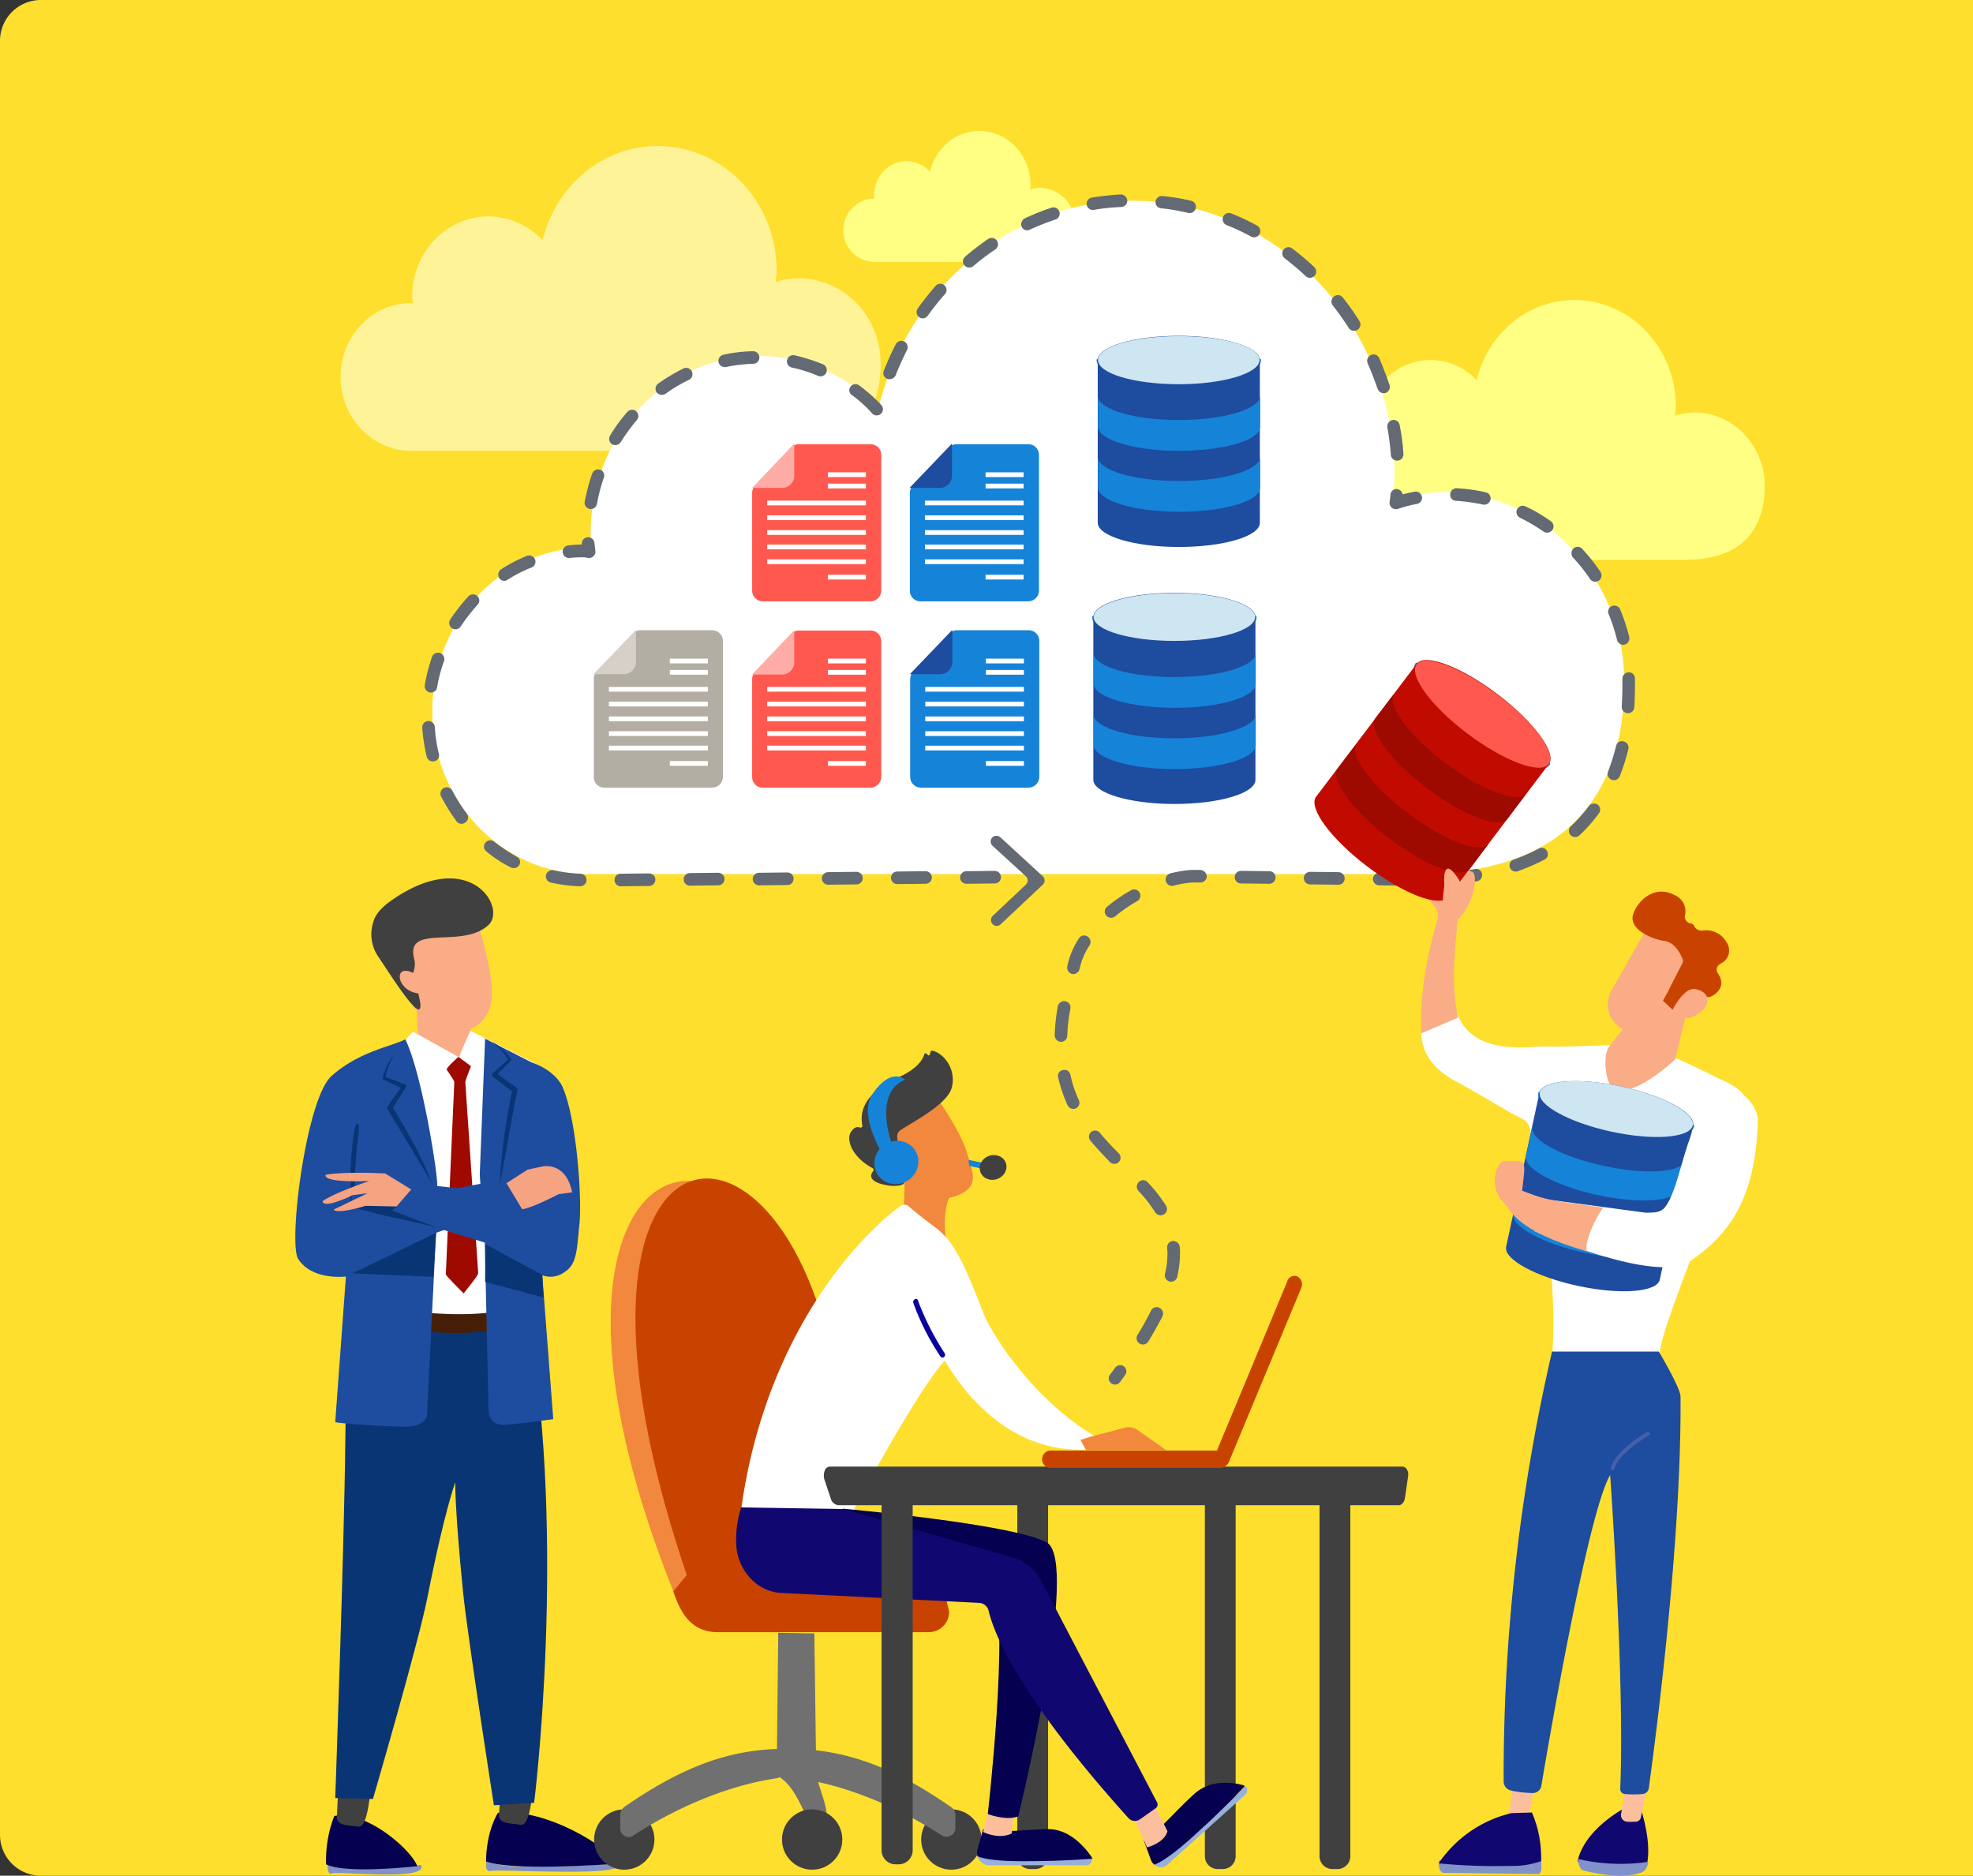 <svg id="Picture" xmlns="http://www.w3.org/2000/svg" xmlns:xlink="http://www.w3.org/1999/xlink" width="628" height="597" viewBox="0 0 628 597">
  <rect x="0" y="0" width="628" height="597" fill="#333333" stroke="none"/>
  <defs>
    <linearGradient id="linear-gradient" x1="-124.601" y1="-24.343" x2="-124.744" y2="-24.604" gradientUnits="objectBoundingBox">
      <stop offset="0" stop-color="#475faa"/>
      <stop offset="1" stop-color="#2c2d79"/>
    </linearGradient>
  </defs>
  <path id="Rectangle_57687" data-name="Rectangle 57687" d="M13,0H628a0,0,0,0,1,0,0V597a0,0,0,0,1,0,0H13A13,13,0,0,1,0,584V13A13,13,0,0,1,13,0Z" fill="#ffdf2d"/>
  <g id="Cloud_Services_-_Managed_Service3s" data-name="Cloud Services - Managed Service3s" transform="translate(327.852 319.345)">
    <g id="Cloud_Services_-_Managed_Service3s-2" data-name="Cloud Services - Managed Service3s" transform="translate(-233.852 -277.653)">
      <path id="Path_30503" d="M225.9,92a21.759,21.759,0,0,0-7.2,1.2c.1-1.2.3-2.3.3-3.5,0-22-16.9-39.8-37.9-39.8-17.7,0-32.4,12.8-36.6,30a23.862,23.862,0,0,0-17.2-7.6c-13.4,0-24.3,11.4-24.3,25.5,0,.8.2,1.4.2,2.2-.2,0-.4-.1-.6-.1-12.4,0-22.4,10.6-22.4,23.5s10.1,23.5,22.4,23.5H222.2c22.4,0,29.9-12.5,29.9-27.7S240.4,92,225.9,92Z" transform="translate(-65.795 -45.1)" fill="#fffdc7" opacity="0.7"/>
      <g id="Group_33048" data-name="Group 33048" transform="translate(174.405)">
        <path id="Path_30503-2" d="M511.1,134.7a21.727,21.727,0,0,0-6.2,1,28.5,28.5,0,0,0,.3-2.9c0-18.7-14.4-33.9-32.3-33.9-15,0-27.6,10.9-31.1,25.5a19.975,19.975,0,0,0-14.7-6.4c-11.4,0-20.7,9.7-20.7,21.8a11.018,11.018,0,0,0,.2,1.8,4.331,4.331,0,0,1-.5-.1c-10.5,0-19.1,9-19.1,20.1s8.6,20,19.1,20H508c19.1,0,25.5-10.6,25.5-23.5s-10-23.4-22.4-23.4Z" transform="translate(-240.2 -45.1)" fill="#ffff83"/>
        <path id="Path_30503-3" d="M302.8,63.2a11.151,11.151,0,0,0-3.1.5c0-.5.1-1,.1-1.5,0-9.4-7.3-17.1-16.3-17.1-7.6,0-13.9,5.5-15.7,12.9a10.389,10.389,0,0,0-7.4-3.3c-5.8,0-10.4,4.9-10.4,11,0,.3.1.6.1.9h-.3a10.113,10.113,0,0,0,0,20.2h51.4c9.6,0,12.8-5.4,12.8-11.9a11.425,11.425,0,0,0-11.2-11.7Z" transform="translate(-240.2 -45.1)" fill="#ffff83"/>
      </g>
      <g id="Customer" transform="translate(40.405 20.2)">
        <path id="Path_30503-4" d="M431,160a58.186,58.186,0,0,0-16,2.6c.2-2.6.7-5,.7-7.6,0-48.5-37.4-87.7-83.6-87.7-39,0-71.5,28.2-80.7,66.1a52.248,52.248,0,0,0-38-16.7c-29.6,0-53.6,25.2-53.6,56.4a35.587,35.587,0,0,0,.5,4.7c-.5,0-.9-.1-1.4-.1-27.3,0-49.5,23.3-49.5,52s22.2,51.9,49.5,51.9H422.8c49.5,0,66-27.6,66-61S462.9,160,431,160Z" transform="translate(-106.2 -65.3)" fill="#fff"/>
        <path id="Path_118994" data-name="Path 118994" d="M326.7,438.8c-.5.7-1,1.4-1.6,2.1a2,2,0,1,0,3.2,2.4c.5-.7,1.1-1.5,1.6-2.2a1.972,1.972,0,1,0-3.2-2.3Zm11.5-18.3c-1.2,2.4-2.6,5-4.3,7.7a2.025,2.025,0,1,0,3.4,2.2c1.7-2.8,3.2-5.5,4.5-8a2,2,0,0,0-.9-2.7,1.969,1.969,0,0,0-2.7.8Zm5.1-20c0,.5.1,1.1.1,1.7a27.707,27.707,0,0,1-.8,6.7,2,2,0,0,0,3.9.9,34.888,34.888,0,0,0,.9-7.6,12.1,12.1,0,0,0-.1-1.9,2.077,2.077,0,0,0-2.1-1.9,1.947,1.947,0,0,0-1.9,2.1Zm-9.1-18a41.649,41.649,0,0,1,5.3,6.8,2.053,2.053,0,0,0,2.8.6,1.967,1.967,0,0,0,.6-2.8,49.57,49.57,0,0,0-5.8-7.4,1.936,1.936,0,0,0-2.8-.1,2.055,2.055,0,0,0-.1,2.9Zm-15.3-16c2,2.4,4.1,4.6,6.2,6.8a1.98,1.98,0,0,0,2.8-2.8c-2.1-2.1-4.1-4.2-6-6.5a1.954,1.954,0,1,0-3,2.5Zm-10.3-20.2a46.5,46.5,0,0,0,3,8.9,2.019,2.019,0,0,0,2.6,1,1.985,1.985,0,0,0,1-2.6,38.511,38.511,0,0,1-2.7-8.1,1.916,1.916,0,0,0-2.4-1.5,1.863,1.863,0,0,0-1.5,2.3Zm-.1-22.6a61.474,61.474,0,0,0-1,9.2,2.077,2.077,0,0,0,1.9,2.1,2.005,2.005,0,0,0,2.1-1.9,56.674,56.674,0,0,1,1-8.7,1.951,1.951,0,0,0-1.6-2.3A2.051,2.051,0,0,0,308.5,323.7Zm6.7-21.6a25.54,25.54,0,0,0-3.7,8.9,2.122,2.122,0,0,0,1.5,2.4,2.088,2.088,0,0,0,2.4-1.5,21.712,21.712,0,0,1,3.2-7.6,2.074,2.074,0,0,0-.6-2.8,1.967,1.967,0,0,0-2.8.6Zm16.7-15.4a50.159,50.159,0,0,0-7.7,5.3,1.95,1.95,0,0,0-.3,2.8,2.041,2.041,0,0,0,2.8.3,49.747,49.747,0,0,1,7.1-4.9,1.993,1.993,0,0,0-1.9-3.5Zm21.9-6.4h-3a38.412,38.412,0,0,0-6.5,1.1,2.026,2.026,0,0,0,1.1,3.9,32.088,32.088,0,0,1,5.8-1l-.1-2v2h2.8a2.006,2.006,0,0,0,2-2,2.168,2.168,0,0,0-2.1-2Zm22,.4-9-.1a2,2,0,0,0,0,4l9,.1a2,2,0,0,0,0-4Zm22,.3-9-.1a2,2,0,0,0,0,4l9,.1a2,2,0,0,0,0-4Zm22,.3-9-.1a2,2,0,1,0,0,4l9,.1a2,2,0,0,0,0-4Zm21.6-1.3a78.792,78.792,0,0,1-8.8,1,2.077,2.077,0,0,0-1.9,2.1,2.011,2.011,0,0,0,2.1,1.9,83.921,83.921,0,0,0,9.1-1.1,1.951,1.951,0,0,0,1.6-2.3,1.813,1.813,0,0,0-2.1-1.6Zm20.2-6.5a58.463,58.463,0,0,1-8,3.5,1.961,1.961,0,1,0,1.3,3.7,65.95,65.95,0,0,0,8.5-3.7,1.891,1.891,0,0,0,.8-2.7,1.832,1.832,0,0,0-2.6-.8ZM477.5,260a49.234,49.234,0,0,1-5.7,6.4,1.981,1.981,0,0,0,2.7,2.9,45.7,45.7,0,0,0,6.2-7,1.956,1.956,0,0,0-.4-2.8,2.067,2.067,0,0,0-2.8.5Zm8.7-19.2a72.928,72.928,0,0,1-2.6,8.3,2,2,0,0,0,3.7,1.5,64.419,64.419,0,0,0,2.8-8.8,1.959,1.959,0,0,0-1.5-2.4,1.859,1.859,0,0,0-2.4,1.4Zm2-21.3v2.3c0,2.2-.1,4.3-.2,6.5a1.947,1.947,0,0,0,1.9,2.1,2.011,2.011,0,0,0,2.1-1.9c.1-2.2.2-4.5.2-6.7v-2.5a1.947,1.947,0,0,0-2.1-1.9,2.077,2.077,0,0,0-1.9,2.1Zm-4.4-20.7a57.5,57.5,0,0,1,2.7,8.3,2.088,2.088,0,0,0,2.4,1.5,2.122,2.122,0,0,0,1.5-2.4,64.753,64.753,0,0,0-2.9-8.8,2.03,2.03,0,0,0-2.6-1.1,1.883,1.883,0,0,0-1.1,2.5Zm-11.3-17.9a50.38,50.38,0,0,1,5.4,6.8,2.011,2.011,0,1,0,3.3-2.3,58.073,58.073,0,0,0-5.8-7.3,1.936,1.936,0,0,0-2.8-.1,2.153,2.153,0,0,0-.1,2.9Zm-16.9-12.7a56.566,56.566,0,0,1,7.5,4.4,2.067,2.067,0,0,0,2.8-.5,1.976,1.976,0,0,0-.5-2.8,49.326,49.326,0,0,0-8-4.7,2.012,2.012,0,1,0-1.8,3.6Zm-20.4-5.4a61.381,61.381,0,0,1,8.6,1.2,2.035,2.035,0,0,0,2.4-1.5,1.959,1.959,0,0,0-1.5-2.4,56.623,56.623,0,0,0-9.2-1.3,2.005,2.005,0,0,0-2.1,1.9,1.872,1.872,0,0,0,1.8,2.1Zm-20.8-2-.3,2.4a1.986,1.986,0,0,0,.7,1.8,2.116,2.116,0,0,0,1.9.4,45.736,45.736,0,0,1,6.1-1.6,1.981,1.981,0,0,0-.7-3.9,54.822,54.822,0,0,0-6.7,1.7l.6,1.9,2,.2c.1-.8.2-1.5.3-2.3a2.1,2.1,0,0,0-1.7-2.3,1.879,1.879,0,0,0-2.2,1.7Zm-1-21.3a86.183,86.183,0,0,1,1.1,8.7,2.01,2.01,0,1,0,4-.4,68.633,68.633,0,0,0-1.2-9.1,1.951,1.951,0,0,0-2.3-1.6,2.1,2.1,0,0,0-1.6,2.4ZM407.1,119c1.2,2.7,2.2,5.4,3.2,8.2a2.118,2.118,0,0,0,2.5,1.3,2.07,2.07,0,0,0,1.3-2.5c-1-2.9-2.1-5.8-3.3-8.6a1.933,1.933,0,0,0-2.6-1,1.98,1.98,0,0,0-1.1,2.6ZM396,100.6q2.7,3.45,5.1,7.2a2.025,2.025,0,0,0,3.4-2.2,78.071,78.071,0,0,0-5.3-7.5,1.942,1.942,0,0,0-2.8-.3,1.967,1.967,0,0,0-.4,2.8Zm-15.3-15c2.3,1.8,4.6,3.7,6.7,5.7a1.981,1.981,0,1,0,2.7-2.9,78.055,78.055,0,0,0-7-5.9,1.96,1.96,0,1,0-2.4,3.1ZM362.1,75a71.218,71.218,0,0,1,7.9,3.7,1.991,1.991,0,0,0,1.9-3.5,69.369,69.369,0,0,0-8.3-3.9,2,2,0,0,0-1.5,3.7Zm-20.7-5.3a61.852,61.852,0,0,1,8.6,1.5,2.035,2.035,0,0,0,2.4-1.5,1.986,1.986,0,0,0-1.5-2.4,69.074,69.074,0,0,0-9.1-1.5,2.017,2.017,0,0,0-2.2,1.8,1.925,1.925,0,0,0,1.8,2.1Zm-21.4.5a64.163,64.163,0,0,1,8.7-.9,2.005,2.005,0,0,0,1.9-2.1,2.077,2.077,0,0,0-2.1-1.9,92.424,92.424,0,0,0-9.2,1,1.981,1.981,0,1,0,.7,3.9Zm-20.4,6.3a80.13,80.13,0,0,1,8.1-3.2,1.992,1.992,0,0,0-1.2-3.8,79.245,79.245,0,0,0-8.5,3.4,2.138,2.138,0,0,0-1,2.7,1.866,1.866,0,0,0,2.6.9Zm-18,11.6a71.469,71.469,0,0,1,7-5.3,2.011,2.011,0,0,0-2.3-3.3,78.5,78.5,0,0,0-7.3,5.6,1.939,1.939,0,0,0-.2,2.8,2.029,2.029,0,0,0,2.8.2Zm-14.5,15.8a72.311,72.311,0,0,1,5.5-6.9,1.985,1.985,0,0,0-3-2.6q-3,3.45-5.7,7.2a2.05,2.05,0,0,0,.5,2.8,1.946,1.946,0,0,0,2.7-.5Zm-10.2,18.9c1.1-2.8,2.3-5.4,3.6-8a2.012,2.012,0,1,0-3.6-1.8c-1.4,2.7-2.6,5.5-3.8,8.4a2.03,2.03,0,0,0,1.1,2.6,2.2,2.2,0,0,0,2.7-1.2ZM243,129.2a39.028,39.028,0,0,1,6.4,5.8,1.981,1.981,0,1,0,2.9-2.7,51.725,51.725,0,0,0-7-6.2,1.956,1.956,0,0,0-2.8.4,1.849,1.849,0,0,0,.5,2.7Zm-19.1-8.8a46.029,46.029,0,0,1,8.2,2.6,2,2,0,1,0,1.5-3.7,57.331,57.331,0,0,0-8.9-2.8,1.991,1.991,0,1,0-.8,3.9Zm-20.9-.2a48.164,48.164,0,0,1,8.6-1,2,2,0,0,0-.2-4,47.312,47.312,0,0,0-9.3,1.1,2.051,2.051,0,0,0-1.6,2.4,2.091,2.091,0,0,0,2.5,1.5Zm-19.3,8.5a46.538,46.538,0,0,1,7.4-4.4,2.012,2.012,0,0,0-1.8-3.6,58.428,58.428,0,0,0-8,4.8,2.05,2.05,0,0,0-.5,2.8,2.156,2.156,0,0,0,2.9.4Zm-14.3,15.4a59.732,59.732,0,0,1,5.1-7,1.985,1.985,0,0,0-3-2.6A51.673,51.673,0,0,0,166,142a2.074,2.074,0,0,0,.6,2.8,2.1,2.1,0,0,0,2.8-.7Zm-7.6,19.7a57.511,57.511,0,0,1,2.2-8.4,1.931,1.931,0,0,0-1.2-2.5,2.014,2.014,0,0,0-2.5,1.2,66.1,66.1,0,0,0-2.4,9,1.981,1.981,0,1,0,3.9.7ZM153.1,181a38.538,38.538,0,0,1,4.8-.2,1.577,1.577,0,0,1,.4.1c.2,0,.6.1,1,.1a1.8,1.8,0,0,0,1.5-.7,1.741,1.741,0,0,0,.5-1.5c-.1-.9-.2-1.8-.3-2.6a2.01,2.01,0,0,0-4,.4c.1.9.2,1.7.3,2.5l2-.2v-2a1.577,1.577,0,0,1-.4-.1c-.2,0-.6-.1-1-.1a44.054,44.054,0,0,0-5.2.3,2.01,2.01,0,1,0,.4,4Zm-19.7,6.9a42.807,42.807,0,0,1,7.7-3.9,2,2,0,0,0-1.5-3.7,50.159,50.159,0,0,0-8.3,4.3,2.053,2.053,0,0,0-.6,2.8,1.849,1.849,0,0,0,2.7.5Zm-14.9,14.8a58.925,58.925,0,0,1,5.3-6.8,1.933,1.933,0,0,0-.1-2.8,2.023,2.023,0,0,0-2.8.1,61.109,61.109,0,0,0-5.8,7.4,2.074,2.074,0,0,0,.6,2.8,2.013,2.013,0,0,0,2.8-.7Zm-7.6,19.6a47.133,47.133,0,0,1,2.2-8.4,2.025,2.025,0,1,0-3.8-1.4,53.967,53.967,0,0,0-2.3,9,2.026,2.026,0,0,0,1.6,2.3,1.933,1.933,0,0,0,2.3-1.5Zm.6,21.1a48.192,48.192,0,0,1-1.3-8.6,2.077,2.077,0,0,0-2.1-1.9,2.011,2.011,0,0,0-1.9,2.1,56.767,56.767,0,0,0,1.4,9.2,1.986,1.986,0,0,0,2.4,1.5,1.863,1.863,0,0,0,1.5-2.3Zm8.9,19a49.893,49.893,0,0,1-4.6-7.3,2.012,2.012,0,0,0-3.6,1.8,57.932,57.932,0,0,0,4.9,7.9,1.956,1.956,0,0,0,2.8.4,1.976,1.976,0,0,0,.5-2.8Zm15.9,13.7a56.329,56.329,0,0,1-7.2-4.8,2.031,2.031,0,0,0-2.8.3,1.95,1.95,0,0,0,.3,2.8,40.282,40.282,0,0,0,7.8,5.1,2.058,2.058,0,0,0,2.7-.8,1.881,1.881,0,0,0-.8-2.6Zm20.2,5.4a47.043,47.043,0,0,1-8.5-1.1,2.035,2.035,0,0,0-2.4,1.5,1.959,1.959,0,0,0,1.5,2.4,47.335,47.335,0,0,0,9.3,1.2,2.077,2.077,0,0,0,2.1-1.9,2.027,2.027,0,0,0-2-2.1Zm21.9-.1-9,.1a2,2,0,0,0,0,4l9-.1a2,2,0,0,0,0-4Zm22-.2-9,.1a2,2,0,0,0,0,4l9-.1a2,2,0,0,0,0-4Zm22-.1-9,.1a2,2,0,0,0,0,4l9-.1a2,2,0,1,0,0-4Zm22-.2-9,.1a2,2,0,0,0,0,4l9-.1a2,2,0,0,0,0-4Zm22-.2-9,.1a2,2,0,0,0,0,4l9-.1a2,2,0,0,0,0-4Zm22-.1-9,.1a2,2,0,1,0,0,4l9-.1a2,2,0,0,0,0-4Z" transform="translate(-106.2 -65.3)" fill="#636a73"/>
        <path id="Path_30505" d="M287.6,270h0a1.871,1.871,0,0,0,.1,2.6l10.6,9.7a1.819,1.819,0,0,1,0,2.7l-10.5,9.9a1.875,1.875,0,0,0-.1,2.6h0a1.786,1.786,0,0,0,2.6.1L303.7,285a1.819,1.819,0,0,0,0-2.7l-13.5-12.4a1.877,1.877,0,0,0-2.6.1Z" transform="translate(-106.2 -65.3)" fill="#636a73"/>
      </g>
      <g id="Daenet_guy" transform="translate(94.905 65.2)">
        <g id="Group_33049" data-name="Group 33049" transform="translate(50.5 34.3)">
          <path id="Path_30001" d="M214.6,194.8h34.2a3.458,3.458,0,0,0,3.5-3.4h0V148.2a3.394,3.394,0,0,0-3.5-3.4H226.1a3.25,3.25,0,0,0-2.5,1.1L212.1,158a3.406,3.406,0,0,0-.9,2.4v31.1a3.418,3.418,0,0,0,3.4,3.3Z" transform="translate(-211.2 -144.6)" fill="#ff594f"/>
          <path id="Path_30002" d="M224.6,144.6v10.2a3.865,3.865,0,0,1-4,3.9h-9.4Z" transform="translate(-211.2 -144.6)" fill="#ffaca7"/>
          <line id="Line_412" x1="12.1" transform="translate(24.1 9.9)" fill="none" stroke="#fff" stroke-width="1.51"/>
          <line id="Line_413" x1="12.1" transform="translate(24.1 13.5)" fill="none" stroke="#fff" stroke-width="1.51"/>
          <line id="Line_414" x1="12.1" transform="translate(24.1 42.5)" fill="none" stroke="#fff" stroke-width="1.51"/>
          <line id="Line_415" x1="31.4" transform="translate(4.8 18.9)" fill="none" stroke="#fff" stroke-width="1.51"/>
          <line id="Line_416" x1="31.4" transform="translate(4.8 23.6)" fill="none" stroke="#fff" stroke-width="1.51"/>
          <line id="Line_417" x1="31.4" transform="translate(4.8 28.3)" fill="none" stroke="#fff" stroke-width="1.51"/>
          <line id="Line_418" x1="31.4" transform="translate(4.8 32.9)" fill="none" stroke="#fff" stroke-width="1.51"/>
          <line id="Line_419" x1="31.4" transform="translate(4.8 37.6)" fill="none" stroke="#fff" stroke-width="1.51"/>
        </g>
        <g id="Group_33050" data-name="Group 33050" transform="translate(50.5 93.7)">
          <path id="Path_30001-2" d="M214.6,254.1h34.2a3.458,3.458,0,0,0,3.5-3.4h0V207.5a3.394,3.394,0,0,0-3.5-3.4H226.1a3.25,3.25,0,0,0-2.5,1.1l-11.5,12.1a3.406,3.406,0,0,0-.9,2.4v31.1a3.351,3.351,0,0,0,3.4,3.3Z" transform="translate(-211.2 -204)" fill="#ff594f"/>
          <path id="Path_30002-2" d="M224.6,204v10.2a3.865,3.865,0,0,1-4,3.9h-9.4Z" transform="translate(-211.2 -204)" fill="#ffaca7"/>
          <line id="Line_412-2" x1="12.1" transform="translate(24.1 9.8)" fill="none" stroke="#fff" stroke-width="1.51"/>
          <line id="Line_413-2" x1="12.1" transform="translate(24.1 13.4)" fill="none" stroke="#fff" stroke-width="1.51"/>
          <line id="Line_414-2" x1="12.1" transform="translate(24.1 42.4)" fill="none" stroke="#fff" stroke-width="1.51"/>
          <line id="Line_415-2" x1="31.4" transform="translate(4.8 18.8)" fill="none" stroke="#fff" stroke-width="1.51"/>
          <line id="Line_416-2" x1="31.4" transform="translate(4.8 23.5)" fill="none" stroke="#fff" stroke-width="1.51"/>
          <line id="Line_417-2" x1="31.4" transform="translate(4.8 28.2)" fill="none" stroke="#fff" stroke-width="1.51"/>
          <line id="Line_418-2" x1="31.4" transform="translate(4.8 32.9)" fill="none" stroke="#fff" stroke-width="1.51"/>
          <line id="Line_419-2" x1="31.4" transform="translate(4.8 37.5)" fill="none" stroke="#fff" stroke-width="1.51"/>
        </g>
        <path id="Path_30003" d="M264.8,194.8H299a3.458,3.458,0,0,0,3.5-3.4h0V148.2a3.394,3.394,0,0,0-3.5-3.4H276.3a3.25,3.25,0,0,0-2.5,1.1L262.3,158a3.406,3.406,0,0,0-.9,2.4v31.1a3.351,3.351,0,0,0,3.4,3.3Z" transform="translate(-160.7 -110.3)" fill="#1583d8"/>
        <path id="Path_30004" d="M274.8,144.6v10.2a3.865,3.865,0,0,1-4,3.9h-9.5Z" transform="translate(-160.7 -110.3)" fill="#1e4c9e"/>
        <line id="Line_420" x1="12.1" transform="translate(124.8 44.2)" fill="none" stroke="#fff" stroke-width="1.51"/>
        <line id="Line_421" x1="12.1" transform="translate(124.8 47.8)" fill="none" stroke="#fff" stroke-width="1.51"/>
        <line id="Line_422" x1="12.1" transform="translate(124.8 76.8)" fill="none" stroke="#fff" stroke-width="1.51"/>
        <line id="Line_423" x1="31.4" transform="translate(105.5 53.2)" fill="none" stroke="#fff" stroke-width="1.51"/>
        <line id="Line_424" x1="31.4" transform="translate(105.5 57.9)" fill="none" stroke="#fff" stroke-width="1.51"/>
        <line id="Line_425" x1="31.4" transform="translate(105.5 62.6)" fill="none" stroke="#fff" stroke-width="1.51"/>
        <line id="Line_426" x1="31.4" transform="translate(105.5 67.2)" fill="none" stroke="#fff" stroke-width="1.51"/>
        <line id="Line_427" x1="31.4" transform="translate(105.5 71.9)" fill="none" stroke="#fff" stroke-width="1.51"/>
        <path id="Path_30005" d="M164.2,254.1h34.2a3.458,3.458,0,0,0,3.5-3.4h0V207.4a3.394,3.394,0,0,0-3.5-3.4H175.7a3.25,3.25,0,0,0-2.5,1.1l-11.5,12.1a3.406,3.406,0,0,0-.9,2.4v31.1a3.31,3.31,0,0,0,3.4,3.4Z" transform="translate(-160.7 -110.3)" fill="#b3aea3"/>
        <path id="Path_30006" d="M174.2,203.9v10.2a3.865,3.865,0,0,1-4,3.9h-9.5Z" transform="translate(-160.7 -110.3)" fill="#d6d0c8"/>
        <line id="Line_428" x1="12.1" transform="translate(24.3 103.5)" fill="none" stroke="#fff" stroke-width="1.51"/>
        <line id="Line_429" x1="12.1" transform="translate(24.3 107.1)" fill="none" stroke="#fff" stroke-width="1.51"/>
        <line id="Line_430" x1="12.1" transform="translate(24.3 136.1)" fill="none" stroke="#fff" stroke-width="1.51"/>
        <line id="Line_431" x1="31.5" transform="translate(4.9 112.5)" fill="none" stroke="#fff" stroke-width="1.51"/>
        <line id="Line_432" x1="31.5" transform="translate(4.9 117.2)" fill="none" stroke="#fff" stroke-width="1.51"/>
        <line id="Line_433" x1="31.5" transform="translate(4.9 121.9)" fill="none" stroke="#fff" stroke-width="1.51"/>
        <line id="Line_434" x1="31.5" transform="translate(4.9 126.6)" fill="none" stroke="#fff" stroke-width="1.51"/>
        <line id="Line_435" x1="31.5" transform="translate(4.9 131.2)" fill="none" stroke="#fff" stroke-width="1.51"/>
        <path id="Path_30009" d="M264.9,254.1h34.2a3.458,3.458,0,0,0,3.5-3.4h0V207.4a3.394,3.394,0,0,0-3.5-3.4H276.5a3.25,3.25,0,0,0-2.5,1.1l-11.5,12.1a3.492,3.492,0,0,0-1,2.4v31.1a3.436,3.436,0,0,0,3.4,3.4Z" transform="translate(-160.7 -110.3)" fill="#1583d8"/>
        <path id="Path_30010" d="M274.9,203.9v10.2a3.865,3.865,0,0,1-4,3.9h-9.5Z" transform="translate(-160.7 -110.3)" fill="#1e4c9e"/>
        <line id="Line_444" x1="12.1" transform="translate(124.9 103.5)" fill="none" stroke="#fff" stroke-width="1.51"/>
        <line id="Line_445" x1="12.1" transform="translate(124.9 107.1)" fill="none" stroke="#fff" stroke-width="1.51"/>
        <line id="Line_446" x1="12.1" transform="translate(124.9 136.1)" fill="none" stroke="#fff" stroke-width="1.51"/>
        <line id="Line_447" x1="31.4" transform="translate(105.6 112.5)" fill="none" stroke="#fff" stroke-width="1.51"/>
        <line id="Line_448" x1="31.4" transform="translate(105.6 117.2)" fill="none" stroke="#fff" stroke-width="1.51"/>
        <line id="Line_449" x1="31.4" transform="translate(105.6 121.9)" fill="none" stroke="#fff" stroke-width="1.51"/>
        <line id="Line_450" x1="31.4" transform="translate(105.6 126.6)" fill="none" stroke="#fff" stroke-width="1.51"/>
        <line id="Line_451" x1="31.4" transform="translate(105.6 131.2)" fill="none" stroke="#fff" stroke-width="1.51"/>
        <g id="Group_33051" data-name="Group 33051" transform="translate(159.1 81.8)">
          <path id="Path_30018" d="M371.4,199.8c0,4.2-11.5,7.7-25.8,7.7s-25.8-3.4-25.8-7.7" transform="translate(-319.8 -192.1)" fill="none" stroke="#1583d8" stroke-linecap="round" stroke-width="0.75"/>
          <path id="Path_30019" d="M371.4,199.8c0-4.2-11.5-7.7-25.8-7.7s-25.8,3.4-25.8,7.7v51.8c0,4.2,11.5,7.7,25.8,7.7s25.8-3.4,25.8-7.7Z" transform="translate(-319.8 -192.1)" fill="#1e4c9e"/>
          <path id="Path_30020" d="M345.6,238.4c-13.8,0-25-3.2-25.7-7.3v9.4c0,4.2,11.5,7.7,25.8,7.7s25.8-3.4,25.8-7.7v-9.6c-.4,4.1-11.8,7.5-25.9,7.5Z" transform="translate(-319.8 -192.1)" fill="#1583d8"/>
          <path id="Path_30021" d="M345.6,218.9c-13.8,0-25-3.2-25.7-7.3V221c0,4.2,11.5,7.7,25.8,7.7s25.8-3.4,25.8-7.7v-9.6c-.4,4.2-11.8,7.5-25.9,7.5Z" transform="translate(-319.8 -192.1)" fill="#1583d8"/>
          <path id="Path_30022" d="M371.3,199.8c0,4.2-11.5,7.6-25.7,7.6s-25.7-3.4-25.7-7.6,11.5-7.6,25.7-7.6S371.3,195.6,371.3,199.8Z" transform="translate(-319.8 -192.1)" fill="#cee5f2"/>
        </g>
        <g id="Group_33052" data-name="Group 33052" transform="translate(160.5)">
          <path id="Path_30023" d="M372.8,118c0,4.2-11.6,7.7-25.8,7.7s-25.8-3.4-25.8-7.7" transform="translate(-321.2 -110.3)" fill="none" stroke="#1583d8" stroke-linecap="round" stroke-width="0.75"/>
          <path id="Path_30024" d="M372.8,118c0-4.2-11.6-7.7-25.8-7.7s-25.8,3.4-25.8,7.7v51.8c0,4.2,11.5,7.7,25.8,7.7s25.8-3.4,25.8-7.7Z" transform="translate(-321.2 -110.3)" fill="#1e4c9e"/>
          <path id="Path_30025" d="M347,156.5c-13.8,0-25-3.2-25.7-7.3v9.4c0,4.2,11.5,7.7,25.8,7.7s25.8-3.4,25.8-7.7V149c-.4,4.2-11.8,7.5-25.9,7.5Z" transform="translate(-321.2 -110.3)" fill="#1583d8"/>
          <path id="Path_30026" d="M347,137.1c-13.8,0-25-3.2-25.7-7.3v9.4c0,4.2,11.5,7.7,25.8,7.7s25.8-3.4,25.8-7.7v-9.6c-.4,4.1-11.8,7.5-25.9,7.5Z" transform="translate(-321.2 -110.3)" fill="#1583d8"/>
          <path id="Path_30027" d="M372.7,118c0,4.2-11.5,7.7-25.7,7.7s-25.7-3.4-25.7-7.7,11.5-7.6,25.7-7.6S372.7,113.7,372.7,118Z" transform="translate(-321.2 -110.3)" fill="#cee5f2"/>
        </g>
      </g>
      <g id="Group_33060" data-name="Group 33060" transform="translate(0 168.396)">
        <g id="Group_33053" data-name="Group 33053" transform="translate(0 69.5)">
          <path id="Path_30558" d="M139.2,597.5a45.524,45.524,0,0,1-12.7-1.5c0,1.1-.3,3,1.4,3,.6-1,44.1,2.2,40.4-2.4-5.1.3-18.1,1.1-29.1.9Z" transform="translate(-65.795 -282.996)" fill="#8092c9"/>
          <path id="Path_30559" d="M168.3,596.6c-2.2-4.8-22.5-17.9-38-16.2,0,0-3.7,5.5-3.8,15.5,8.4,3,35.8,1.1,41.8.7Z" transform="translate(-65.795 -282.996)" fill="#05004f"/>
          <path id="Path_30560" d="M131.3,569.8c0,.5-.5,8.5-.7,11.7.4,2.6,4.3,2.2,6.8,2.7,3.6.7,3.7-12.3,4.7-13.9l-10.8-.5Z" transform="translate(-65.795 -282.996)" fill="#404040"/>
          <path id="Path_30561" d="M85.1,598a19.883,19.883,0,0,1-9-1.8c0,1.3-.2,3.5,1,3.6.4-1.2,31.4,2.7,28.7-2.8a143.517,143.517,0,0,1-20.7,1Z" transform="translate(-65.795 -282.996)" fill="#8092c9"/>
          <path id="Path_30562" d="M104.6,597.4c-1.5-4.7-15.7-17.8-26.4-16a38.738,38.738,0,0,0-2.6,15.4C81.5,599.7,100.5,597.8,104.6,597.4Z" transform="translate(-65.795 -282.996)" fill="#05004f"/>
          <path id="Path_30563" d="M79.6,570.5c0,.5-.5,8.5-.6,11.6.4,2.6,4.2,2.2,6.7,2.7,3.5.7,3.7-12.2,4.7-13.8l-10.8-.5Z" transform="translate(-65.795 -282.996)" fill="#404040"/>
          <path id="Path_30564" d="M104.4,322.5c.4,3-.6,11.6,2.3,13.8,5.3,5.7,15.2,8.6,15.6-2.4l-3.2-12.6-14.7,1.2Z" transform="translate(-65.795 -282.996)" fill="#f9ac85"/>
          <path id="Path_30565" d="M124.5,299.4s4.4,13.8,3.8,21.5c-.8,10.5-12,16.1-24.9,3.2l-4-21,25.1-3.7Z" transform="translate(-65.795 -282.996)" fill="#f9ac85"/>
          <path id="Path_30566" d="M103.1,313.4a7.028,7.028,0,0,0,.6-4.5c-3.3-11.9,15.2-3.2,23.6-11.1,5.8-5.5-5.7-24.4-29.6-8.7-6.2,4.1-7.2,6.6-7.7,10.9a12.758,12.758,0,0,0,2.4,8.2c5.5,8.2,18.6,29.2,10.8,5.7a.44.44,0,0,1-.1-.5Z" transform="translate(-65.795 -282.996)" fill="#404040"/>
          <path id="Path_30567" d="M106.7,315.5c-11.1-9.6-9.8,6.3,1.6,3.9Z" transform="translate(-65.795 -282.996)" fill="#f9ac85"/>
          <path id="Path_30568" d="M140.2,424.8s-36.4,4.5-55.3-1.6c0,0-2.8,3.4-3.2,38.9-.3,32.8-3.2,113.6-3.2,113.6l12,.3s14.8-50.7,17.5-64.9c5.1-26,8.7-35.9,8.7-35.9s-.2,8,2.5,35.1c1.5,14.5,9.8,67.7,9.8,67.7l12.8-.8c.1-.2,10.3-83.4-1.6-152.4Z" transform="translate(-65.795 -282.996)" fill="#0a3575"/>
          <path id="Path_30569" d="M88.7,419.5c2.8-.1,30.7,7,47.9-.3l1.2-10.1,9.1-54.2s3.1-8.1-3.1-12.2l-22.3-11.2s-3.1,6.8-3.5,8.2l-.1.2-14.6-8.1h-.1l-17,18.5C87.6,355.6,87.5,419.6,88.7,419.5Z" transform="translate(-65.795 -282.996)" fill="#fff"/>
          <path id="Path_30570" d="M120.2,349.2a1.251,1.251,0,1,1-1.3-1.2h0a1.184,1.184,0,0,1,1.3,1.2Z" transform="translate(-65.795 -282.996)" fill="#cee9e5"/>
          <path id="Path_30571" d="M120.2,371.9a1.251,1.251,0,1,1-1.3-1.2h0a1.135,1.135,0,0,1,1.3,1.2Z" transform="translate(-65.795 -282.996)" fill="#cee9e5"/>
          <path id="Path_30572" d="M120.2,394.5a1.259,1.259,0,1,1-1.4-1.1h.2a1.2,1.2,0,0,1,1.2,1.1Z" transform="translate(-65.795 -282.996)" fill="#cee9e5"/>
          <path id="Path_30573" d="M138.5,424.4s-16.4,7.5-50-.2c-.6-.1-.3-1.5-.3-1.5l.3-3.2c.2-1,.7-1,.7-1s32.1,7.2,49.2,0c0,0,.7-.1.7.9v3.9a.891.891,0,0,1-.6,1.1Z" transform="translate(-65.795 -282.996)" fill="#471f08"/>
          <path id="Path_30574" d="M119.9,347.8c0-.5,1.8-5,1.8-5,0-.1-4-3-4-3s-4.1,3.6-3.7,4.1c0,0,2.4,3.4,2.4,3.9L113.7,409c0,.5,5.7,6.1,5.7,6.1.4-.7,4.7-5.7,4.6-6.5l-4.1-60.8Z" transform="translate(-65.795 -282.996)" fill="#9e0900"/>
          <path id="Path_30575" d="M151.6,408.2c4-2.5,3.8-7.7,4.6-14.9.9-7.7-.7-32.8-5.2-43.6-1.8-4.4-7-7.2-9.9-8.1L126.2,334l-1.7,43.2.2,3-7.4,1.4-6.4-.7c.7-.5-4.4-35-10.1-46.7-4,2.2-14.7,3.8-23.5,11.7-8.1,7.3-13.8,53.2-10.6,58.2,4.5,7,15.2,5.6,15.2,5.6L78.5,456c0,.4,14.8,1.4,21.9,1.5,3.2.1,7.2-.9,7.3-4l2.9-57.7,2.5-.9,13,4,1.2,53.1c.2,3,1.2,4.5,4.2,4.9.2.4,16.4-1.8,16.4-1.8l-3.5-45.8a7.459,7.459,0,0,0,7.2-1.1Z" transform="translate(-65.795 -282.996)" fill="#1e4c9e"/>
          <path id="Path_118995" data-name="Path 118995" d="M84,408.7l26.6-12.9-.9,14Z" transform="translate(-65.795 -282.996)" fill="#0a3575"/>
          <path id="Path_118996" data-name="Path 118996" d="M96.6,388.7s17.8,6.8,16.6,6.1-18.6-4.4-18.6-4.4L85.1,388l3.1-.9,9.9.3-1.5,1.3Z" transform="translate(-65.795 -282.996)" fill="#0a3575"/>
          <path id="Path_118997" data-name="Path 118997" d="M126.3,399.4l18.1,9.8.4,7.2-18.6-5Z" transform="translate(-65.795 -282.996)" fill="#0a3575"/>
          <path id="Path_30576" d="M109.4,380.1c-2.4-3.9-4.7-7.9-7.1-11.8l-7.1-11.8h0a.75.75,0,0,1,0-.9c1.5-2.3,3.1-4.5,4.6-6.7l.3,1.1-6.3-3h0a.365.365,0,0,1-.2-.5,20.316,20.316,0,0,1,1.4-3.9,15.231,15.231,0,0,1,2.2-3.4,25.045,25.045,0,0,0-2.8,7.3l-.3-.5,6.5,2.5c.4.1.5.5.4.9h0v.1h0c-1.5,2.3-2.9,4.6-4.4,6.9v-.9q3.6,5.85,6.9,12c2.2,4.1,4.1,8.3,5.9,12.6Z" transform="translate(-65.795 -282.996)" fill="#0a3575"/>
          <path id="Path_30577" d="M130.9,380.2a149.273,149.273,0,0,1,1.4-15c.6-4.9,1.5-10,2.6-14.9l.3.8c-2.2-1.7-4.4-3.4-6.6-5h0a.668.668,0,0,1-.1-1l.1-.1,5.2-4.6v.6a22.966,22.966,0,0,0-5.2-6,18.313,18.313,0,0,1,3.1,2.4,19.277,19.277,0,0,1,2.7,3,.637.637,0,0,1,0,.6h0l-4.9,4.9v-1.1c2.2,1.6,4.5,3.2,6.7,4.8a.67.67,0,0,1,.3.8h0c-1,4.9-1.9,9.8-2.8,14.8s-1.8,10.1-2.8,15Z" transform="translate(-65.795 -282.996)" fill="#0a3575"/>
          <path id="Path_30578" d="M83.6,386.6c-.9-2.7.2-5-.2-7.8s.7-13.1,1.2-15.8c.5-2.8,1.7-2.5,1.4.2s-1.4,12.8-1.2,15.6S83.3,383.8,83.6,386.6Z" transform="translate(-65.795 -282.996)" fill="#0a3575"/>
          <path id="Path_30579" d="M102.7,382l-8.3-5.1s-12.6-.7-18.9.4c0,0-2.1,2.6,13.8,2,0,0-11.2,3.8-14.8,6.4,0,0-.6,2.9,9.6-1.9l4.7-.6L78,388.4s.4,1.7,10.2-1.2l9.8.2,4.7-5.4Z" transform="translate(-65.795 -282.996)" fill="#f6a382"/>
          <path id="Path_30580" d="M149.6,383.5s-8.4,4.4-11.6,4.8l-5-8.3,6.7-4.3,4.6-1s7.6-1.9,9.6,8.2l-4.3.6Z" transform="translate(-65.795 -282.996)" fill="#f6a382"/>
        </g>
        <g id="Group_33057" data-name="Group 33057" transform="translate(95.105 124.304)">
          <g id="Group_33055" data-name="Group 33055" transform="translate(0 40.712)">
            <g id="Group_33054" data-name="Group 33054" transform="translate(5.276)">
              <path id="Path_30472" d="M231.3,499.6c16.5-165.1-115.3-160.2-43.6,14.2l43.6-14.2Z" transform="translate(-166.176 -378.512)" fill="#f2873e"/>
              <path id="Path_118998" data-name="Path 118998" d="M200.2,522.9h67.3a6.466,6.466,0,0,0,6.4-6.5l-1.1-4.8c0-3.5-10.2-6.4-13.7-6.5H214.4l25.7-2.6c12.4-159.8-108.8-171.5-49.7,2.2l-4.3,5.2c2.1,6.3,5.4,13,14.1,13Z" transform="translate(-166.176 -378.512)" fill="#c94300"/>
            </g>
            <ellipse id="Ellipse_729" cx="9.6" cy="9.6" rx="9.6" ry="9.6" transform="translate(0 200.788)" fill="#404040"/>
            <ellipse id="Ellipse_730" cx="9.6" cy="9.6" rx="9.6" ry="9.6" transform="translate(104.1 200.788)" fill="#404040"/>
            <path id="Path_118999" data-name="Path 118999" d="M169.2,581.1v4.2a2.775,2.775,0,0,0,2.7,2.8,2.456,2.456,0,0,0,1.5-.5c7.8-5.1,25.4-15.2,45.6-18.2a5.636,5.636,0,0,0,1.2-.4.758.758,0,0,0,.2.4c4.6,2.9,8.5,13.1,10.3,18.2.4,1.3,4.3,2.2,4.3,0l-.1-7.2a26.641,26.641,0,0,0-1.1-4.7c-.6-1.8-1.1-3.5-1.6-5.1,17.5,3.8,32.4,12.5,39.4,17a2.146,2.146,0,0,0,1.5.4,2.8,2.8,0,0,0,2.8-2.8V581a2.935,2.935,0,0,0-1.2-2.3c-13.7-9.5-27.1-16.4-43.2-18.2l-.5-37.2-11.5-.2-.4,37h-.5c-18.3.7-33.1,8.1-48.2,18.5a3.511,3.511,0,0,0-1.2,2.5Z" transform="translate(-160.9 -378.512)" fill="#707070"/>
            <ellipse id="Ellipse_731" cx="9.6" cy="9.6" rx="9.6" ry="9.6" transform="translate(59.8 200.788)" fill="#404040"/>
          </g>
          <path id="Path_30488" d="M274.8,383c-4.6,7-.8,21-.8,21l-17.1-1.3c3.1-8.9,2.8-23.8,2.8-23.8Z" transform="translate(-160.9 -337.8)" fill="#f2873e"/>
          <path id="Path_30489" d="M272.7,436.3c-8.9,9.4-29.5,48.2-29.5,48.2-16.4,4.7-35.4-1.4-35.4-1.4,8.7-60.9,43.3-90.8,50.7-95.9a2.108,2.108,0,0,1,2.6.2c1.3,1.2,4,3.4,8.3,6.6,7,5.2,10.1,13.6,17.8,33.5" transform="translate(-160.9 -337.8)" fill="#fff"/>
          <path id="Path_30494" d="M251.4,364.8c-.1,4.4,7.3,13.5,7.3,13.5,4.8,5.9,11.6,8.3,18.3,5.4s4.4-7,2.5-13.6-10-18.1-10-18.1-18,8.4-18.1,12.8Z" transform="translate(-160.9 -337.8)" fill="#f2873e"/>
          <g id="Group_33056" data-name="Group 33056" transform="translate(45.189)">
            <path id="Path_30474" d="M395.9,598.3a4.1,4.1,0,0,1-4.1-4v-114a4.1,4.1,0,0,1,4.1-4h1.6a4.1,4.1,0,0,1,4.1,4v114a4.1,4.1,0,0,1-4.1,4Z" transform="translate(-206.089 -337.8)" fill="#404040"/>
            <path id="Path_30475" d="M299.7,598.3a4.1,4.1,0,0,1-4.1-4v-114a4.1,4.1,0,0,1,4.1-4h1.6a4.1,4.1,0,0,1,4.1,4v114a4.1,4.1,0,0,1-4.1,4Z" transform="translate(-206.089 -337.8)" fill="#404040"/>
            <path id="Path_30476" d="M359.4,598.3a4.1,4.1,0,0,1-4.1-4v-114a4.1,4.1,0,0,1,4.1-4H361a4.1,4.1,0,0,1,4.1,4v114a4.1,4.1,0,0,1-4.1,4Z" transform="translate(-206.089 -337.8)" fill="#404040"/>
            <path id="Path_30477" d="M419,480.1c-.2,1.4-1,2.4-2,2.4H238.7a2.869,2.869,0,0,1-2.5-2.2l-2-6a4.476,4.476,0,0,1,.1-2.8,1.831,1.831,0,0,1,1.8-1.3H418.2a1.693,1.693,0,0,1,1.4.9,3.083,3.083,0,0,1,.4,2.1l-1,6.9Z" transform="translate(-206.089 -337.8)" fill="#404040"/>
            <path id="Path_30478" d="M305.8,470.6a2.776,2.776,0,0,1,.2-5.5h54.5a2.864,2.864,0,0,1,2.4,2.4,2.8,2.8,0,0,1-2.4,3.1Z" transform="translate(-206.089 -337.8)" fill="#c94300"/>
            <path id="Path_30479" d="M381.6,410.9a.1.1,0,0,1,.1-.1,2.369,2.369,0,0,1,3.1-1.1,2.886,2.886,0,0,1,1.2,3.6l-23,55.3c0,.1-.1.2-.1.3a2.467,2.467,0,0,1-3.1,1.1,2.783,2.783,0,0,1-1.2-3.6l23-55.3v-.2Z" transform="translate(-206.089 -337.8)" fill="#c94300"/>
            <path id="Path_30480" d="M319.4,594.6c0,.1.1.2.1.3a2.3,2.3,0,0,1-1.6,2.2H286.1a4.292,4.292,0,0,1-3.3-3.3c1.8.7,5.8,1.6,14.7,1.6,10.6.1,18.3-.5,21.9-.8Z" transform="translate(-206.089 -337.8)" fill="#96b0db"/>
            <path id="Path_30481" d="M297.6,595.8c-9,0-13-.8-14.7-1.6a6.7,6.7,0,0,1,0-2l1.8-6.6c7.5,1.3,10.9.2,20.6,0,6.6-.1,11.5,5.3,13.9,8.8l.3.6c-3.7.3-11.4.8-21.9.8Z" transform="translate(-206.089 -337.8)" fill="#05004f"/>
            <path id="Path_30482" d="M294.6,579.8l-.8,7.2c-4.2,2-9.1-.5-9.1-.5l2.2-8.3,7.7,1.6Z" transform="translate(-206.089 -337.8)" fill="#fbbf9e"/>
            <path id="Path_30483" d="M368.2,571.9l.1.1a1.871,1.871,0,0,1-.1,2.6l-24.8,22.3a3.085,3.085,0,0,1-4.2,0c1.8-.7,5.4-2.8,12.4-9,8.2-7.5,13.9-13.3,16.6-16Z" transform="translate(-206.089 -337.8)" fill="#96b0db"/>
            <path id="Path_30484" d="M351.6,587.9c-7,6.3-10.6,8.4-12.4,9a3.554,3.554,0,0,1-1.1-1.6l-2.3-6.3c6.6-4.3,8.5-7.6,16-14.5,5.1-4.7,11.9-3.9,15.7-2.9a2.186,2.186,0,0,1,.5.3c-2.5,2.7-8.2,8.5-16.4,16Z" transform="translate(-206.089 -337.8)" fill="#05004f"/>
            <path id="Path_30485" d="M229.8,497.1,288,507.7c5.1,13-1.8,73.1-1.8,73.1,6.7,2.3,9.7.7,9.7.7s20-81.3,9-87.2-64.8-10.7-64.8-10.7l-10.3,13.5Z" transform="translate(-206.089 -337.8)" fill="#05004f"/>
            <path id="Path_30486" d="M338.5,576.4l4.9,9.9c-1.1,3.8-6.5,5.1-6.5,5.1s-4.8-10.9-5.3-11.5l6.9-3.5Z" transform="translate(-206.089 -337.8)" fill="#fbbf9e"/>
            <path id="Path_30487" d="M240.3,483.7l54.1,15.5a14.522,14.522,0,0,1,8.7,7.2l37,70.7a1.426,1.426,0,0,1-.4,1.8l-5.1,3.6a2.754,2.754,0,0,1-3.6-.4c-35.7-39.6-43-59.5-44.5-65.9a3.3,3.3,0,0,0-2.8-2.6l-63.5-3.2c-7.7-.5-14-7.5-14.1-16.2a34.492,34.492,0,0,1,1.6-11l32.6.5Z" transform="translate(-206.089 -337.8)" fill="#100870"/>
            <path id="Rectangle_3813" d="M256.9,471.9h.9a4.481,4.481,0,0,1,4.5,4.5V592.3a4.481,4.481,0,0,1-4.5,4.5h-.9a4.481,4.481,0,0,1-4.5-4.5V476.4A4.481,4.481,0,0,1,256.9,471.9Z" transform="translate(-206.089 -337.8)" fill="#404040"/>
            <path id="Path_30490" d="M281.1,448.3a87.093,87.093,0,0,1-17.2-30.9v-.3c-3.7-11.5,11.4-18.1,15.7-6.9a108.679,108.679,0,0,0,14.3,26.1c4.8,11.2-6,18.4-12.8,12Z" transform="translate(-206.089 -337.8)" fill="#fff"/>
            <path id="Path_30491" d="M294,436.3c12.7,16.9,26.1,24.1,26.1,24.1l-1.8,4.4c-16.5.8-28.5-7-37.1-16.5-10.1-13.2,1.2-26,12.8-12Z" transform="translate(-206.089 -337.8)" fill="#fff"/>
            <path id="Path_30492" d="M271.8,435.5a.764.764,0,0,0,.5-.2.935.935,0,0,0,.1-1.3,86.246,86.246,0,0,1-8.4-16.6v-.1a.731.731,0,0,0-1-.4,1.083,1.083,0,0,0-.5,1.2,77.59,77.59,0,0,0,8.6,17,.755.755,0,0,0,.7.4Z" transform="translate(-206.089 -337.8)" fill="#09009e"/>
            <path id="Path_30493" d="M317.5,465H343l-9.2-6.5a4.661,4.661,0,0,0-3.8-.7l-10.8,2.8-3.5,1.1,1.8,3.3Z" transform="translate(-206.089 -337.8)" fill="#f2873e"/>
            <path id="Path_30495" d="M258.1,373.3h0a.517.517,0,0,0-.3.7l1.7,5.7a.481.481,0,0,1-.2.6c-.8.4-3,1.1-7.2-.1-4.1-1.3-3.1-3.2-2.3-4.1V376a.67.67,0,0,0-.3-.8c-6.3-3.4-8.6-8.9-6.8-11.6,1.1-1.6,2.1-1.6,2.9-1.3h.3a.622.622,0,0,0,.4-.6c-1.4-6.6,3.4-11.7,11.7-15.5,5.9-2.7,7.5-5.6,8-7.2a.319.319,0,0,1,.3-.3.446.446,0,0,1,.6.3l.3.3c.3.1.5-.1.6-.4l.2-.7c0-.2.3-.4.5-.4,4,.9,7.8,6.3,6.2,11.9s-13.6,11.4-16.5,13.6,2.7,9.6,2.7,9.6l-.9.1-1.9.3Z" transform="translate(-206.089 -337.8)" fill="#404040"/>
            <path id="Path_30496" d="M264.7,376.7c-2.7-.3-7.7-7.5-4.3-9.7s5.2,6.1,5.2,6.1l-.9,3.6Z" transform="translate(-206.089 -337.8)" fill="#f2873e"/>
          </g>
          <g id="Group_6153" transform="translate(86.543 8.212)">
            <path id="Path_30497" d="M280.1,373.2l.3,1.3,10.1,2.3.5-2-10.9-2.2" transform="translate(-247.443 -346.012)" fill="#1583d8"/>
            <ellipse id="Ellipse_727" cx="4.3" cy="3.9" rx="4.3" ry="3.9" transform="matrix(0.947, -0.322, 0.322, 0.947, 35.124, 26.667)" fill="#404040"/>
            <ellipse id="Ellipse_728" cx="7.1" cy="6.8" rx="7.1" ry="6.8" transform="translate(0 25.596) rotate(-33.25)" fill="#1583d8"/>
            <path id="Path_30498" d="M260.2,378.1c-14.1-27.4-.3-31-.3-31s-4.3-4.4-10.4,4.5,8.8,27.8,8.8,27.8l1.9-1.3Z" transform="translate(-247.443 -346.012)" fill="#1583d8"/>
          </g>
        </g>
        <g id="Group_33059" data-name="Group 33059" transform="translate(324.379)">
          <path id="Path_30028" d="M526.9,352l-10.4,35c-.3,1-.6,1.9-1,2.9-9.9,25.3-15,39.1-15.4,44,0,.7,2.6,8.9,2,9.1-10.8,3.6-28.4-3.5-35.1-5-1.2-.2-1-3.9-1-5.2,1.7-30.2-7-68-7-68-.1-4.7-2-4.9-6.2-7.1,0,0-12.3-7.3-17.6-10.1-3.5-1.9-11.6-6.9-10.9-16.4l10.4-9c2.8,18.4,24.4,14.1,29.1,14.3,6.1.2,15.1-.3,19.8-.4,14.7-.5,26.4,6.3,34.1,10,3.4,1.7,6.9,2.9,9.2,5.9Z" transform="translate(-390.174 -213.496)" fill="#fff"/>
          <path id="Path_30029" d="M474,596a116.823,116.823,0,0,0,22.1.5v-.2c.5-2.5.8-8-2-17.1l-5-.4s-12.6,6.4-15.1,16.7v.5Z" transform="translate(-390.174 -213.496)" fill="#100870"/>
          <path id="Path_30030" d="M496.4,596a59.87,59.87,0,0,1-22.3-.9c0,1.7.6,3.2,1.5,3.6,3.9,1,13.2,3,19.1.5a4.116,4.116,0,0,0,1.7-3.2Z" transform="translate(-390.174 -213.496)" fill="#8092c9"/>
          <path id="Path_30031" d="M489.3,571.5l-1.5,9.2a2.1,2.1,0,0,0,1.6,2.5,18.192,18.192,0,0,0,3.3,0,1.7,1.7,0,0,0,1.4-1.4l2.1-10.4-6.9.1Z" transform="translate(-390.174 -213.496)" fill="#fbbf9e"/>
          <path id="Path_30032" d="M453.5,571.5l-1.5,9.2a2.1,2.1,0,0,0,1.6,2.5,18.192,18.192,0,0,0,3.3,0,1.7,1.7,0,0,0,1.4-1.4l2.1-10.4-6.9.1Z" transform="translate(-390.174 -213.496)" fill="#fbbf9e"/>
          <path id="Path_30033" d="M452.4,597.1a113.634,113.634,0,0,1-22.5-1.6,3.083,3.083,0,0,0-.1,1c-.1,1.5.5,2.8,1.3,3l30.3.4c.6-.1,1.1-1,1-2.2v-3.3a17.018,17.018,0,0,1-10,2.7Z" transform="translate(-390.174 -213.496)" fill="#8092c9"/>
          <path id="Path_30034" d="M429.8,596.5a188.947,188.947,0,0,0,22.6.8,27.7,27.7,0,0,0,9.9-1.5,35.671,35.671,0,0,0-2.9-15.5l-6.5.2a38.74,38.74,0,0,0-23,15.7c0,.1-.1.2-.1.3Z" transform="translate(-390.174 -213.496)" fill="#100870"/>
          <path id="Path_30035" d="M499.8,433.6s6.9,11.6,6.9,14.3c.4,47.6-8.6,113.6-10.1,124.7a2.123,2.123,0,0,1-1.9,1.8,28.107,28.107,0,0,1-5.8,0,1.617,1.617,0,0,1-1.4-1.6c1.5-34.2-3.2-99.9-3.2-99.9-7.1,12-19.7,85.8-21.9,98.9a2.757,2.757,0,0,1-2.5,2.3,34.532,34.532,0,0,1-7.2-.8,3,3,0,0,1-2.3-2.9,600.354,600.354,0,0,1,15.4-136.8Z" transform="translate(-390.174 -213.496)" fill="#1e4c9e"/>
          <path id="Path_30036" d="M484.9,471.4a.569.569,0,0,1-.4-.7c1.3-5.6,11.1-11.2,11.6-11.5h0a.778.778,0,0,1,.8.2.54.54,0,0,1-.2.8c-.1.1-9.8,5.7-11.1,10.8a1.012,1.012,0,0,1-.7.4Z" transform="translate(-390.174 -213.496)" fill="url(#linear-gradient)"/>
          <path id="Path_30037" d="M500.4,369a56.105,56.105,0,0,0,0,8.2,54.293,54.293,0,0,0-14.1-8.4,41.694,41.694,0,0,0,14.1.2Z" transform="translate(-390.174 -213.496)" fill="#09009e"/>
          <path id="Path_30038" d="M496.3,320.7l-12.5,16.1c-1.9,3-1,11.6,1.6,13.1,6.2,3.4,19.6-9.3,19.6-9.3l3.6-14.8-12.3-5.1Z" transform="translate(-390.174 -213.496)" fill="#f9ac85"/>
          <path id="Path_30039" d="M515.9,311l-13.4,17.2a11.394,11.394,0,0,1-13.6,3h0c-.2-.1-.5-.2-.7-.3a8.88,8.88,0,0,1-3.6-12c4.8-8.5,11.7-20.6,11.9-20.8,5.2-4.6,19.4,12.9,19.4,12.9Z" transform="translate(-390.174 -213.496)" fill="#f9ac85"/>
          <path id="Path_30040" d="M504.4,325l-3.3-3.1c.1-.1,2.5-4.5,2.5-4.7l3.5-6.8a1.877,1.877,0,0,0,.2-1.9c-.8-1.8-2.4-5.1-5.7-5.6-4.4-.6-11.4-3.9-10-8.4s6.9-9.6,13.2-6.2a5.568,5.568,0,0,1,3.3,6.5h0a2.161,2.161,0,0,0,1.8,2.5,1.594,1.594,0,0,1,1.2.9,2.5,2.5,0,0,0,2.5,1.4,7.457,7.457,0,0,1,7.8,3.8,2.507,2.507,0,0,1,.4.7,4.629,4.629,0,0,1-2.5,6.1.1.1,0,0,0-.1.1,2,2,0,0,0-.6,2.9c2.7,4-.3,6.4-2,7.3a2.491,2.491,0,0,1-1.9.2c-1.7-.5-2.8.1-5.5.3a6.736,6.736,0,0,0-4.8,4Z" transform="translate(-390.174 -213.496)" fill="#c94300"/>
          <path id="Path_30041" d="M513,325.6c4.5-3.7,1.7-7.1-1.9-7.4s-7.1,6.9-7.1,6.9,3.4,5,9,.5Z" transform="translate(-390.174 -213.496)" fill="#f9ac85"/>
          <path id="Path_30042" d="M510.7,361.8c-.9,3.9-12.5,4.9-26,2s-23.7-8.5-22.9-12.5" transform="translate(-390.174 -213.496)" fill="none" stroke="#1583d8" stroke-linecap="round" stroke-width="0.75"/>
          <path id="Path_30043" d="M451.2,400.2c-.9,4,9.4,9.6,22.9,12.5s25.1,2,26-2l10.6-49c.9-4-9.4-9.6-22.9-12.5s-25.1-2-26,2l-10.6,49Z" transform="translate(-390.174 -213.496)" fill="#1e4c9e"/>
          <path id="Path_30044" d="M455.5,380.6l.8-3.8-2.8,12.9c-.9,4,9.4,9.6,22.9,12.5s25.1,2,26-2l2.7-12.6-.9,3.8c-1.5,3.7-12.8,4.4-25.8,1.6-13.4-2.9-23.5-8.4-22.9-12.4Z" transform="translate(-390.174 -213.496)" fill="#1583d8"/>
          <path id="Path_30045" d="M459.5,362.2l.8-3.8-2.8,12.9c-.9,4,9.4,9.6,22.9,12.5s25.1,2,26-2l2.7-12.6-.9,3.7c-1.5,3.7-12.8,4.5-25.8,1.6-13.4-2.8-23.5-8.3-22.9-12.3Z" transform="translate(-390.174 -213.496)" fill="#1583d8"/>
          <path id="Path_30046" d="M487.8,349.2c13.4,2.9,23.6,8.5,22.8,12.4-.9,4-12.5,4.9-25.9,2s-23.6-8.5-22.8-12.4C462.8,347.2,474.4,346.3,487.8,349.2Z" transform="translate(-390.174 -213.496)" fill="#cee5f2"/>
          <path id="Path_30047" d="M509.8,404.8c-10.9,7.6-49.5-9.5-49.5-9.5-.2-2.9,1.4-8.6,3.3-10.2l32.1,4.3c3.1,0,4.9-.2,6.1-1.8,5-6.6,6-24,13.9-33.1,8.5-9.7,15.6,1.2,15.6,5-.5,25.6-9.3,36.9-21.5,45.3Z" transform="translate(-390.174 -213.496)" fill="#fff"/>
          <path id="Path_30048" d="M424.2,332.3c-.8-15.1,3.4-30.4,5.1-36a4.578,4.578,0,0,0-.7-4.1,38.356,38.356,0,0,1-3.5-5.4c-2-3.8,6.1-14.5,9.9-13.6s3.1,7.3,5.2,7.6,1.2,9.4-3.9,14.8l-.6.6v.4c-.2,4.8-2.5,18.8.2,30.7" transform="translate(-390.174 -213.496)" fill="#f9ac85"/>
          <path id="Path_30049" d="M482.2,387.8c-17.6-2.6-17.5-1.9-28.8-6.6-2.2-.9-3,4.3-3,4.3,1.8,3.2,4.3,9.8,26.5,16.2-1.1-3.7,4.5-13.7,5.3-13.9Z" transform="translate(-390.174 -213.496)" fill="#f9ac85"/>
          <path id="Path_30050" d="M456.3,382.2c-3,2.3-1.7,7-2.6,6.5-9.9-5.5-5.4-15.7-3.3-15.7,7.5-.1,7.1-1,5.9,9.2Z" transform="translate(-390.174 -213.496)" fill="#f9ac85"/>
          <g id="Group_33058" data-name="Group 33058">
            <path id="Path_30013" d="M464.8,246.6c-2.6,3.5-14.2-.9-25.8-9.7s-19-18.7-16.3-22.2" transform="translate(-390.174 -213.496)" fill="none" stroke="#1583d8" stroke-linecap="round" stroke-width="0.75"/>
            <path id="Path_30014" d="M464.8,246.6c2.6-3.4-4.7-13.4-16.3-22.2s-23.2-13.2-25.8-9.7l-32,42.3c-2.6,3.5,4.7,13.4,16.3,22.2s23.2,13.2,25.8,9.7Z" transform="translate(-390.174 -213.496)" fill="#c10b00"/>
            <path id="Path_30015" d="M419.9,262.2c-11.3-8.5-18.5-18.1-16.5-21.8l-5.8,7.6c-2.6,3.5,4.7,13.4,16.3,22.2s23.2,13.2,25.8,9.7l5.9-7.9c-2.8,3.3-14.2-1-25.7-9.8Z" transform="translate(-390.174 -213.496)" fill="#9e0900"/>
            <path id="Path_30016" d="M431.9,246.3c-11.3-8.5-18.5-18.1-16.5-21.9l-5.8,7.6c-2.6,3.5,4.7,13.4,16.3,22.2s23.2,13.2,25.8,9.7l5.9-7.9c-2.8,3.3-14.2-1-25.7-9.7Z" transform="translate(-390.174 -213.496)" fill="#9e0900"/>
            <path id="Path_30017" d="M464.7,246.6c-2.6,3.4-14.1-.9-25.7-9.6s-18.9-18.6-16.3-22.1,14.1.9,25.7,9.6,18.9,18.6,16.3,22.1Z" transform="translate(-390.174 -213.496)" fill="#ff594f"/>
          </g>
          <path id="Path_30053" d="M431.5,284.5c-.2-2.5.1-7.7,4-2.1.1.1.1.2.2.3a6.243,6.243,0,0,1-.6,8.2,2.876,2.876,0,0,1-2,.9c-3.4.4-1.4-5-1.6-7.3Z" transform="translate(-390.174 -213.496)" fill="#f9ac85"/>
        </g>
      </g>
    </g>
  </g>
</svg>
